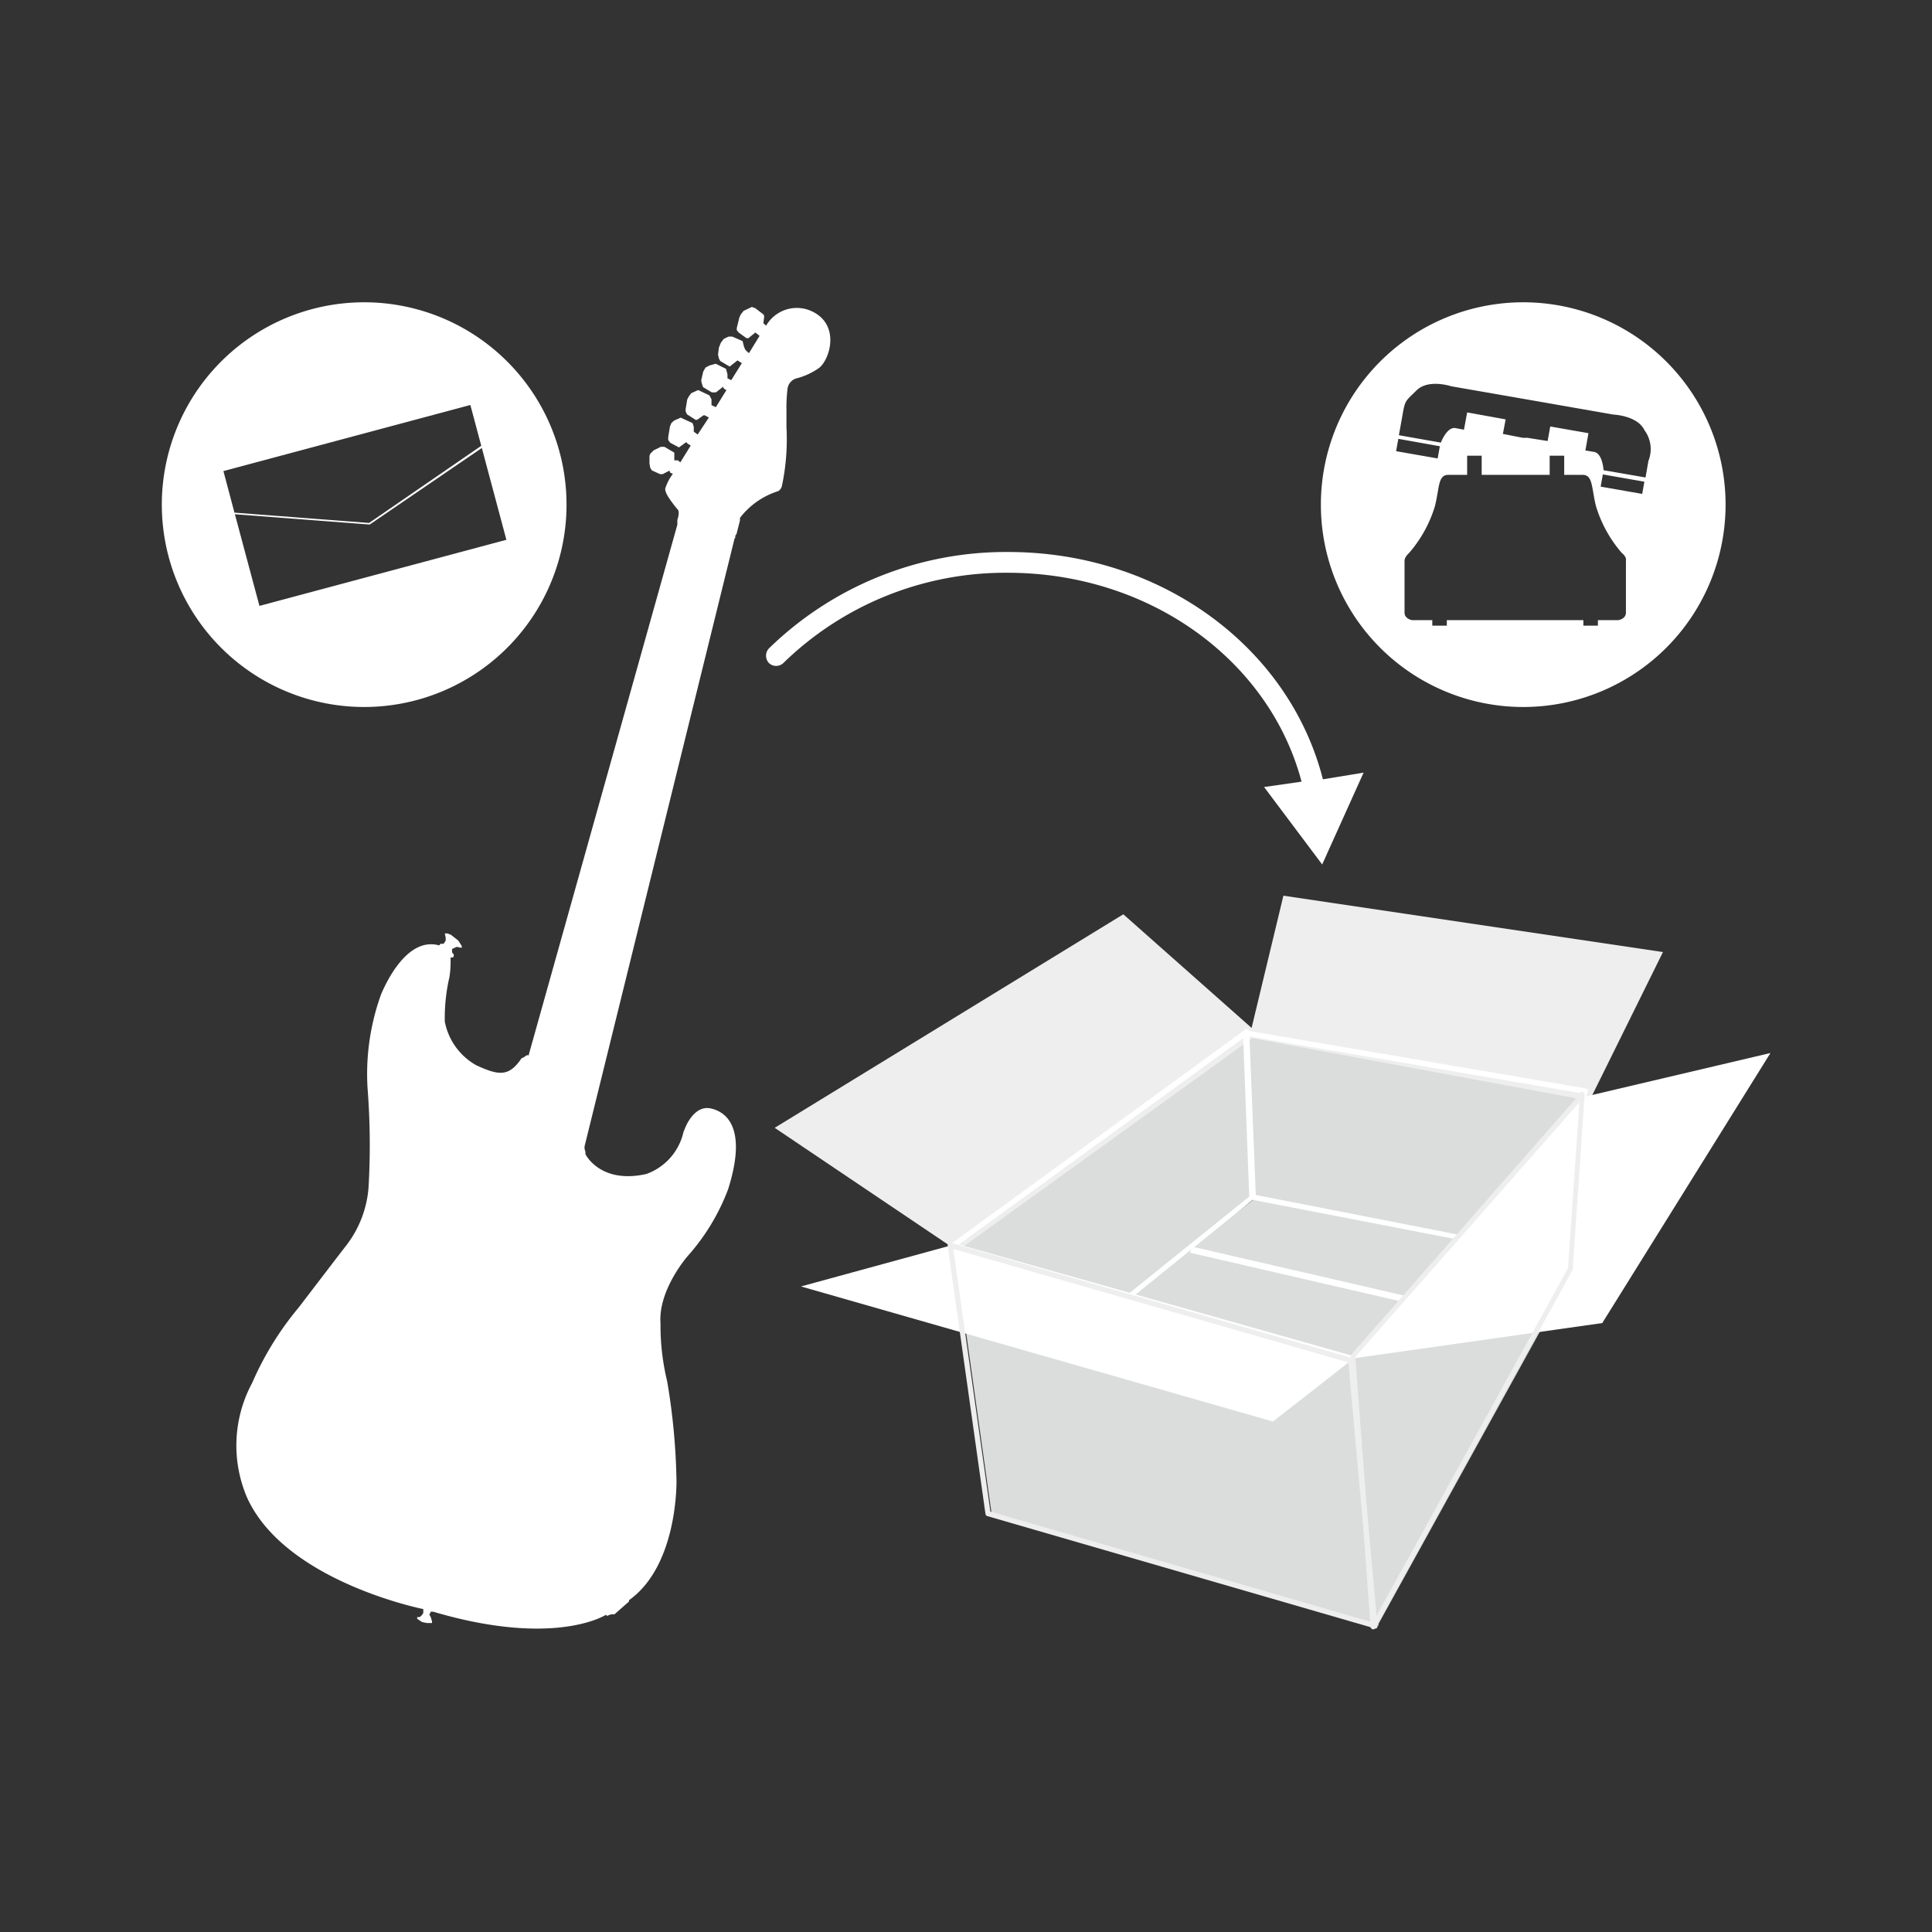 <svg xmlns="http://www.w3.org/2000/svg" viewBox="0 0 133 133"><rect x="0" y="0" width="133" height="133" fill="#333333" stroke="none"/><defs><style>.cls-1{fill:#dbdcdc;}.cls-1,.cls-3,.cls-4{fill-rule:evenodd;}.cls-2,.cls-4{fill:#fff;}.cls-3{fill:#eeeeef;}.cls-5{fill:none;}</style></defs><title>takuhai</title><g id="レイヤー_2" data-name="レイヤー 2"><g id="レイヤー_1-2" data-name="レイヤー 1"><path class="cls-1" d="M86.49,82.43,67.54,96.9l27.07,8.47,11.53-19.53Z"/><rect class="cls-2" x="90.73" y="78.88" width="0.44" height="18.42" transform="translate(-15.34 156.9) rotate(-77)"/><path class="cls-1" d="M65.68,85.87,86.05,71.05l.47,11.29-12.36,10Z"/><path class="cls-1" d="M86,71.11l.47,11.29,19.42,3.77,3.54-11.06Z"/><path class="cls-1" d="M68.26,104.19l-2.6-18.46,27.58,7.93,1.66,18.26Z"/><path class="cls-1" d="M93.36,93.39l15.83-18-.82,12L94.78,112Z"/><path class="cls-3" d="M65.91,86.11,86.62,71.17l-9.29-8.23-24,14.7Z"/><path class="cls-3" d="M86,71.43l2.35-9.77,26.13,3.88-5.06,10.24Z"/><path class="cls-4" d="M93.34,93.4,65.85,85.63,55.14,88.56l32.49,9.3Z"/><path class="cls-4" d="M92.88,93.55l16-18,13-3.06L110.3,91.08Z"/><path class="cls-4" d="M85.69,70.9,65.33,85.73a.17.17,0,0,0-.07.14.16.16,0,0,0,.07.14l8.47,6.47a.18.18,0,0,0,.22,0l12.36-10a.18.18,0,0,0,.07-.15L86,71a.2.2,0,0,0-.1-.15A.21.21,0,0,0,85.69,70.9Zm0,.49c0,.62.44,10.7.45,10.87L73.91,92.11l-8.18-6.24Z"/><path class="cls-4" d="M85.63,71a.17.17,0,0,0-.06.14L86,82.41a.18.18,0,0,0,.14.17l19.42,3.76a.18.18,0,0,0,.21-.12l3.53-11.06a.17.17,0,0,0,0-.14.18.18,0,0,0-.12-.09l-23.42-4A.2.2,0,0,0,85.63,71Zm.3.34,23,3.93L105.52,86,86.39,82.25C86.38,82,86,71.74,85.93,71.32Z"/><path class="cls-3" d="M65.3,85.6a.17.17,0,0,0-.06.16l2.6,18.46a.18.18,0,0,0,.13.15l26.63,7.72a.18.18,0,0,0,.16,0,.17.17,0,0,0,.07-.15L93.17,93.64a.2.2,0,0,0-.13-.16L65.46,85.56A.16.16,0,0,0,65.3,85.6Zm.33.38,27.2,7.81c0,.24,1.57,17.38,1.62,17.88l-26.27-7.61C68.15,103.83,65.7,86.5,65.63,86Z"/><path class="cls-3" d="M108.81,75.25,93,93.28a.15.15,0,0,0,0,.13L94.35,112a.19.19,0,0,0,.14.16.18.18,0,0,0,.2-.09l13.58-24.67s0-.05,0-.07l.82-12a.18.18,0,0,0-.31-.12Zm-.08.63c-.07,1-.78,11.34-.79,11.41s-12.73,23.12-13.28,24.12c-.08-1.11-1.35-17.81-1.36-18Z"/><path class="cls-4" d="M36.38,72.68,46.63,36.12l0-.1,0-.12,0-.11s.21-.59,0-.74A8.23,8.23,0,0,1,46,34.2s-.25-.39-.2-.58a3.39,3.39,0,0,1,.52-1,.77.77,0,0,0-.17-.07l-.07-.15-.46.24h-.1l-.08,0-.57-.26-.11-.19-.05-.29,0-.37v-.15l.06-.15.08-.08L45,31l.49-.24h.25l.68.4v.35l0,.18.12,0,.13,0,.09.08.08.05.71-1.15-.2-.12-.11-.11-.09.06-.41.3-.6-.32L46,30.29l0-.19.12-.74.1-.24.19-.17.45-.2.82.38.08.26v.33l.27.19.77-1.17-.18-.09-.1-.06-.09,0-.44.31h-.11l-.59-.38-.09-.2,0-.16.11-.66.11-.21.16-.22.48-.22.78.37.14.27,0,.32,0,.08.3.14.73-1.18s-.16-.06-.19-.12a.69.69,0,0,0-.05-.1l-.48.38H49l-.6-.36-.08-.23-.05-.23.14-.61.16-.28.27-.14.43-.12.71.35.1.38,0,.27.26.13L51.07,25l-.3-.19-.53.42-.12-.06-.54-.32-.09-.17-.06-.27.06-.48.13-.33.2-.27.34-.16.25,0,.71.31.1.4.09.2.13.13.12.1.73-1.19L52,22.89l-.48.39-.13,0-.53-.38-.14-.17,0-.15.18-.73.1-.21.19-.24.57-.27.24.09.56.43.05.13-.06.47.19.17a2.44,2.44,0,0,1,3.13-1c2,.92,1.27,3.34.5,3.92a4.82,4.82,0,0,1-1.47.69.86.86,0,0,0-.68.69,10.6,10.6,0,0,0-.08,1.49s0,1.18,0,1.18a15.48,15.48,0,0,1-.31,4.05.55.55,0,0,1-.26.37,5.34,5.34,0,0,0-2.63,1.84s0,.18,0,.18l-.24.94-.08.1,0,.13-.06.1L40.24,78.92v.17l.06.19,0,.17s1,2.08,4.19,1.37a4,4,0,0,0,2.56-2.89l.09-.22s.6-1.68,1.81-1.4,2.45,1.54,1.17,5.57a14.7,14.7,0,0,1-2.79,4.6S45.3,88.8,45.47,91.1a16.38,16.38,0,0,0,.46,4,45,45,0,0,1,.64,6.81s.13,5.83-3.27,8.25c0,0,0,.09,0,.09l-1,.88-.13,0-.1,0-.29.11-.06-.08s-3.48,2.28-11.9-.21c0,0-.17,0-.17,0l-.06.15s-.07,0,0,.11.08.17.08.17l.07.24,0,.11h-.36l-.33-.07-.33-.22v-.12l.18,0,.13-.12.11-.16v-.27s-9.48-1.88-12.12-7.65a9.08,9.08,0,0,1,.34-7.92A21.33,21.33,0,0,1,20.57,90s2.85-3.73,3.25-4.24a7.47,7.47,0,0,0,1.55-4,50.49,50.49,0,0,0-.07-6.89,16.16,16.16,0,0,1,.93-6.41c.3-.71,1.77-4,4-3.38a.82.82,0,0,0,.1-.11l.21,0,.14-.21,0-.22-.06-.28.18,0,.24.09.51.4.2.31s.1.19,0,.18a2.11,2.11,0,0,1-.31-.06l-.32.15,0,.23.13.17-.05.18-.18,0,0,.25a6.78,6.78,0,0,1-.08,1.1,12.47,12.47,0,0,0-.32,3.07,4.4,4.4,0,0,0,2.16,3c1.6.74,2.27.79,3.14-.5C36,72.89,36.32,72.51,36.38,72.68Z"/><path class="cls-4" d="M91.07,53.65C88.74,44.51,79.87,38,69.41,38a23.37,23.37,0,0,0-16.48,6.64.74.74,0,0,0,0,1,.72.72,0,0,0,1,0,21.88,21.88,0,0,1,15.45-6.21c9.74,0,18,6,20.22,14.38l-2.58.37,4,5.33,2.85-6.32Z"/><path class="cls-4" d="M104.86,20.81a13.93,13.93,0,1,0,13.93,13.93A13.93,13.93,0,0,0,104.86,20.81Zm-8.6,9.4,2.86.51-.15.84-2.86-.5Zm15.67,8.37v3.59c0,.44-.51.52-.51.52H110v.38h-1v-.38h-9.4v.38h-1v-.38H97.2s-.51-.08-.51-.52V38.58s0-.23.31-.51a8.79,8.79,0,0,0,1.78-3.22c.32-1.27.2-2.16.92-2.16H101V31.37h1v1.32h4.68V31.37h1v1.32h1.27c.72,0,.6.89.92,2.16a8.79,8.79,0,0,0,1.78,3.22C112,38.35,111.93,38.58,111.93,38.58ZM113.05,34l-2.86-.5.15-.84,2.86.5Zm.44-2.34-.21,1.21-2.89-.5s-.06-1.15-.65-1.26l-.6-.1.21-1.19-2.63-.46-.18,1-1.38-.22h0l-.16,0-.16,0h0l-1.38-.27.19-1L101,28.39l-.22,1.19-.59-.11c-.59-.1-1,1-1,1l-2.89-.51.22-1.22c.21-1.22.19-1.07,1-1.87s2.38-.28,2.38-.28l5.74,1,5.43.95s1.65.06,2.14,1.08A2.19,2.19,0,0,1,113.49,31.7Z"/><path class="cls-4" d="M25.1,20.81A13.93,13.93,0,1,0,39,34.74,13.93,13.93,0,0,0,25.1,20.81ZM15.38,32.43l17-4.55.75,2.81L25.41,36l-9.27-.71Zm2.48,9.28L16.17,35.4l9.28.71,7.72-5.27,1.69,6.32Z"/><rect class="cls-5" width="133" height="133"/></g></g></svg>